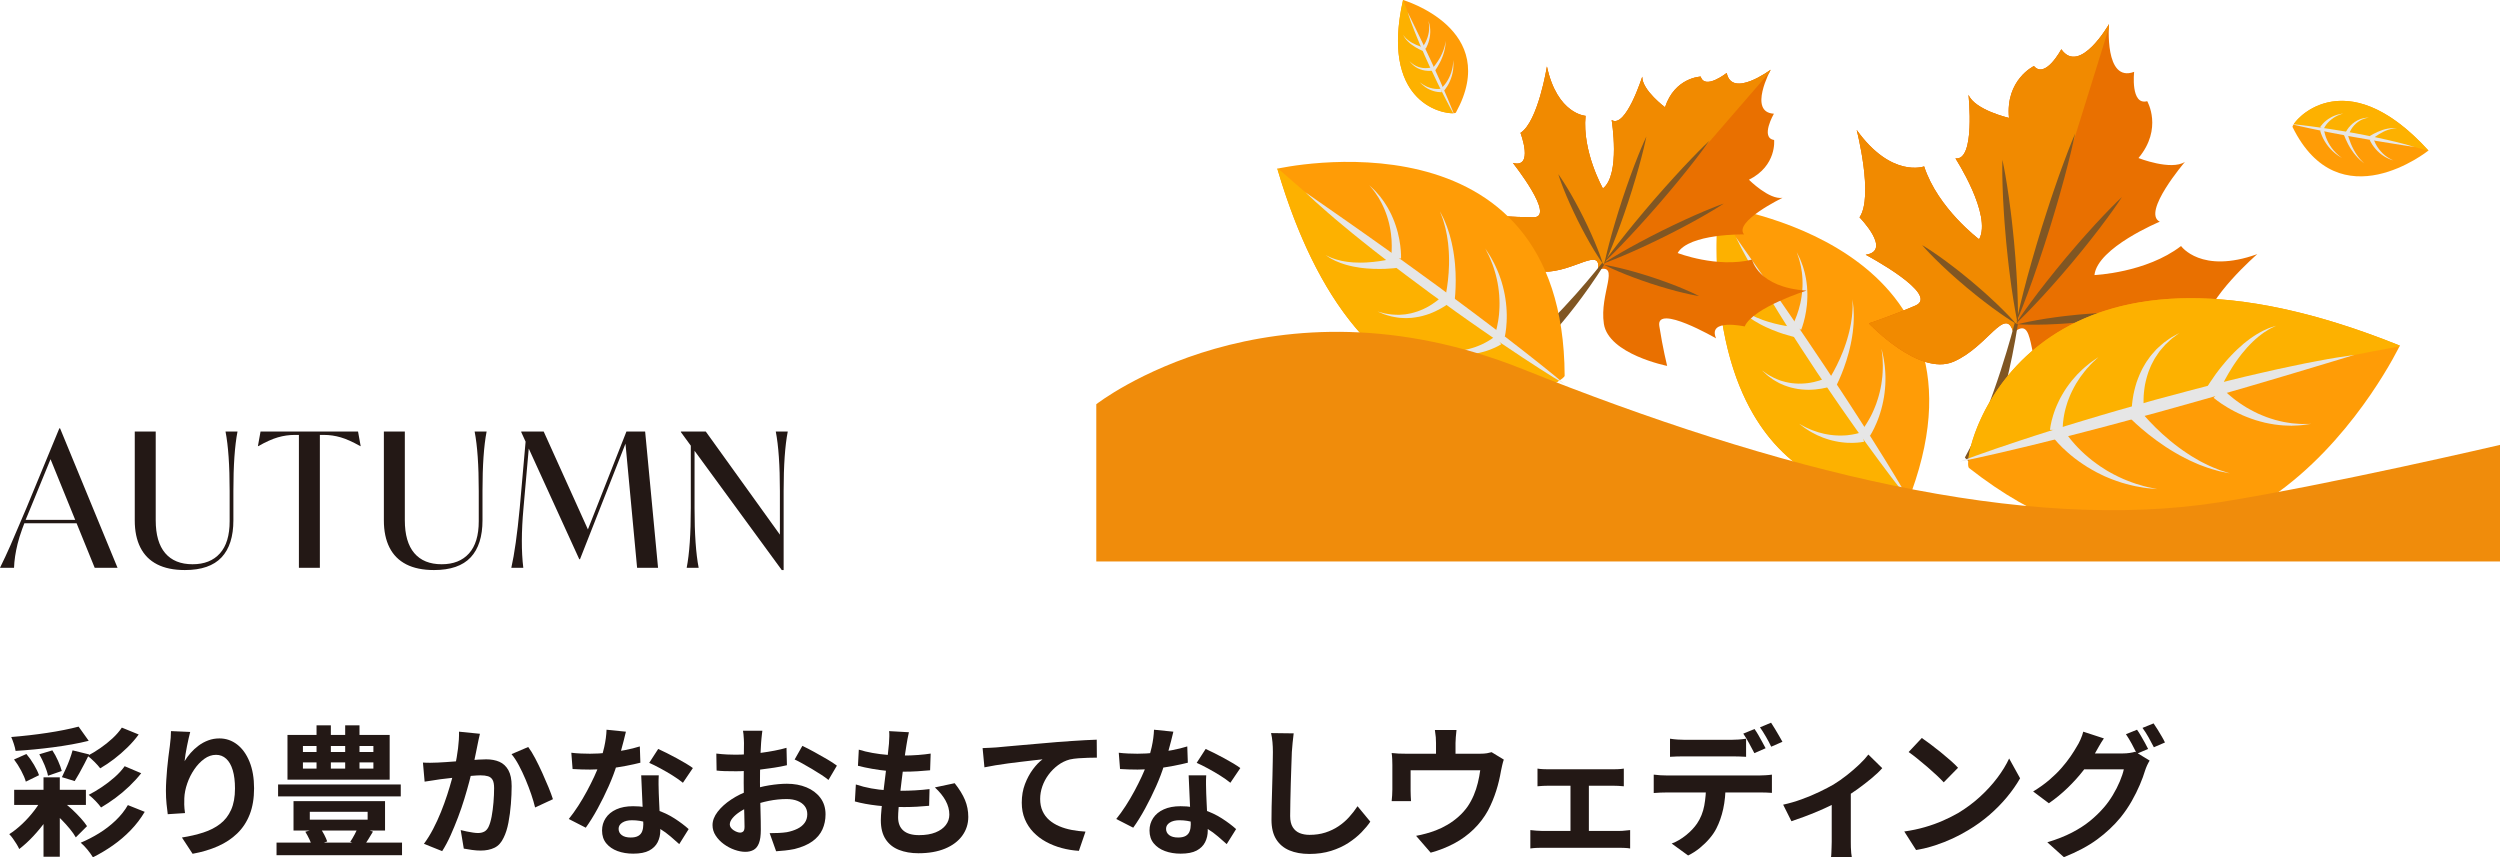 <?xml version="1.0" encoding="UTF-8"?><svg id="_レイヤー_1" xmlns="http://www.w3.org/2000/svg" viewBox="0 0 534.297 183.223"><defs><style>.cls-1{fill:#231815;}.cls-2{fill:#ff9c06;}.cls-3,.cls-4{fill:#fdb100;}.cls-5{fill:#e97000;}.cls-6{fill:#f08c0b;}.cls-7{fill:#805623;}.cls-8{fill:#e6e6e6;}.cls-4{opacity:.4;}</style></defs><path class="cls-2" d="M408.544,105.069c-.714,1.977-45.718,6.474-41.365-61.006,0,0,60.584,7.746,41.365,61.006Z"/><path class="cls-3" d="M379.844,65.807c-3.037-4.464-11.1-19.137-12.521-21.725-.093-.013-.144-.019-.144-.019-3.922,60.792,32.213,63.168,39.936,61.596-4.959-6.346-22.766-33.228-27.271-39.851Z"/><path class="cls-8" d="M383.462,72.009s-.059-.014-.17-.039c-.114-.028-.282-.069-.495-.122-.417-.105-1-.274-1.692-.493-.689-.23-1.489-.502-2.324-.852-.42-.164-.846-.36-1.277-.557-.434-.189-.857-.427-1.287-.639-.422-.232-.839-.473-1.245-.715-.394-.266-.792-.504-1.153-.774-.355-.28-.714-.521-1.02-.799-.304-.279-.602-.526-.853-.781-.242-.263-.463-.504-.66-.717-.198-.21-.329-.431-.457-.592-.244-.332-.383-.522-.383-.522,0,0,.164.169.452.464.149.142.304.336.527.515.219.18.467.383.737.605.276.212.6.411.927.636.328.224.71.409,1.082.627.379.209.794.383,1.2.582.42.176.847.348,1.277.512.439.144.866.312,1.304.434.435.129.86.257,1.281.357.833.22,1.624.369,2.299.494.678.113,1.243.194,1.635.237.192.02.342.035.445.046.106.009.163.014.163.014l-.314,2.079Z"/><path class="cls-8" d="M398.395,94.392s-.061.013-.176.037c-.133.03-.301.056-.513.089-.424.054-1.022.127-1.733.132-.355.016-.739-.008-1.143-.016-.403-.038-.828-.048-1.262-.118-.435-.051-.88-.124-1.328-.223-.45-.077-.895-.216-1.341-.333-.445-.119-.875-.293-1.302-.435-.421-.162-.825-.35-1.218-.516-.387-.182-.747-.386-1.093-.564-.351-.169-.649-.393-.939-.565-.284-.186-.555-.334-.769-.508-.219-.164-.411-.307-.568-.425-.313-.235-.492-.369-.492-.369,0,0,.197.107.542.293.172.093.38.206.619.335.233.139.523.246.825.385.308.126.624.299.989.412.36.122.732.267,1.126.385.4.103.806.224,1.225.318.425.073.847.177,1.279.226.432.047.858.115,1.284.124.423.031.839.037,1.241.024.401.007.788-.043,1.151-.061.363-.048.706-.075,1.016-.137.626-.096,1.127-.237,1.469-.333.169-.053.301-.094.369-.122.087-.032.133-.049.133-.049l.609,2.013Z"/><path class="cls-8" d="M397.919,91.942s.043-.053.122-.152c.071-.085.182-.236.324-.431.276-.396.674-.974,1.082-1.719.218-.365.412-.783.639-1.217.197-.447.429-.911.618-1.412.197-.498.398-1.016.56-1.557.188-.535.325-1.092.467-1.651.162-.556.229-1.129.347-1.688.107-.56.143-1.121.215-1.662.066-.542.058-1.069.09-1.57.038-.502,0-.975-.009-1.414-.023-.438-.008-.845-.059-1.198-.04-.356-.074-.666-.103-.921-.057-.513-.09-.806-.09-.806,0,0,.065.287.179.79.057.252.126.559.206.91.091.351.121.757.194,1.196.059.441.151.918.169,1.428.025.51.093,1.05.088,1.609-.012.558.015,1.141-.03,1.729-.056.586-.061,1.192-.163,1.785-.081.596-.161,1.196-.293,1.776-.107.587-.256,1.153-.405,1.703-.14.552-.329,1.07-.487,1.57-.188.488-.347.96-.537,1.378-.35.85-.713,1.534-.974,2.015-.135.238-.244.427-.334.566-.08.126-.123.193-.123.193l-1.691-1.25Z"/><path class="cls-8" d="M390.408,81.818s.041-.06.117-.173c.071-.105.177-.267.313-.484.271-.429.648-1.057,1.068-1.832.426-.773.882-1.698,1.337-2.708.225-.506.44-1.036.66-1.576.194-.547.424-1.096.596-1.663.178-.564.372-1.127.508-1.694.155-.564.299-1.122.399-1.67.118-.546.221-1.076.279-1.584.067-.507.152-.988.167-1.435.03-.448.058-.859.083-1.223-.003-.365-.006-.684-.009-.946-.006-.527-.01-.828-.01-.828,0,0,.036.299.1.821.031.263.069.582.113.947.015.368.033.784.052,1.237.034.456.002.946-.01,1.469-.003.524-.048,1.072-.107,1.64-.041.571-.125,1.155-.22,1.748-.077.598-.211,1.192-.33,1.792-.113.602-.286,1.188-.425,1.776-.164.579-.326,1.151-.501,1.698-.355,1.093-.722,2.105-1.077,2.957-.349.856-.672,1.558-.912,2.048-.118.243-.217.44-.29.577-.068.129-.105.198-.105.198l-1.795-1.095Z"/><path class="cls-8" d="M383.045,69.567s.029-.053.083-.152c.048-.086.121-.23.215-.424.183-.384.438-.948.687-1.653.133-.35.253-.737.379-1.15.127-.412.23-.855.345-1.312.083-.462.21-.939.265-1.432.075-.492.142-.994.168-1.499.052-.506.054-1.013.052-1.514.02-.503-.039-.993-.067-1.472-.017-.482-.113-.935-.174-1.373-.054-.44-.148-.847-.246-1.221-.097-.374-.164-.726-.263-1.025-.102-.299-.192-.559-.265-.773-.148-.431-.233-.677-.233-.677,0,0,.115.233.316.642.101.205.223.455.364.741.138.288.249.63.396.996.147.366.296.768.407,1.207.119.437.276.894.357,1.383.092.487.216.99.263,1.511.067.519.133,1.05.146,1.584.04.534.037,1.069.024,1.596.007.53-.06,1.045-.088,1.55-.06.5-.11.987-.19,1.444-.078.457-.155.891-.25,1.286-.173.795-.372,1.45-.524,1.911-.076.228-.142.413-.196.548-.048.122-.073.187-.073.187l-1.896-.91Z"/><path class="cls-8" d="M391.747,82.418s-.063.023-.18.065c-.133.049-.317.11-.537.174-.448.134-1.086.297-1.859.422-.385.069-.805.121-1.25.159-.442.056-.917.045-1.399.07-.487-.027-.986-.01-1.491-.079-.505-.053-1.015-.112-1.517-.233-.506-.086-.996-.238-1.474-.392-.486-.127-.929-.356-1.368-.534-.445-.165-.826-.433-1.207-.634-.385-.197-.711-.445-1.013-.667-.298-.228-.592-.405-.811-.617-.223-.205-.417-.384-.577-.531-.318-.293-.5-.46-.5-.46,0,0,.202.142.557.39.176.123.39.273.635.444.24.177.554.313.87.495.321.176.663.372,1.059.511.392.143.78.348,1.224.447.438.112.874.272,1.345.328.463.084.931.164,1.408.18.471.05.946.04,1.411.027.463.004.919-.077,1.356-.108.435-.084.857-.127,1.248-.232.393-.087.76-.183,1.094-.291.669-.201,1.207-.42,1.567-.583.186-.082.317-.146.396-.189.094-.049.145-.075.145-.075l.869,1.915Z"/><path class="cls-8" d="M408.011,106.841s-2.667-3.271-6.415-8.351c-.941-1.268-1.956-2.644-3.007-4.115-1.056-1.467-2.174-3.013-3.298-4.633-1.124-1.62-2.308-3.279-3.467-4.995-1.161-1.715-2.34-3.457-3.519-5.199-1.154-1.759-2.307-3.518-3.443-5.25-1.139-1.73-2.216-3.461-3.27-5.128-1.059-1.665-2.053-3.292-2.988-4.842-.945-1.543-1.817-3.015-2.604-4.385-.799-1.362-1.516-2.621-2.131-3.75-.622-1.124-1.161-2.104-1.583-2.926-.846-1.641-1.311-2.587-1.311-2.587,0,0,2.417,3.445,6.042,8.613.899,1.295,1.874,2.697,2.904,4.181,1.023,1.488,2.103,3.057,3.219,4.68,1.098,1.635,2.277,3.297,3.415,5.023,1.154,1.717,2.326,3.461,3.499,5.205,1.158,1.754,2.315,3.508,3.455,5.235,1.151,1.719,2.236,3.443,3.314,5.093,1.082,1.647,2.091,3.264,3.062,4.788.975,1.521,1.873,2.976,2.706,4.316,3.335,5.358,5.421,9.026,5.421,9.026Z"/><path class="cls-5" d="M372.869,69.77c1.802-4.068,13.218-7.661,13.218-7.661-10.417-.68-11.64-6.627-11.64-6.627-7.475,1.861-15.903-1.407-15.903-1.407,2.396-4.191,14.196-3.979,14.196-3.979-2.299-2.718,8.22-7.82,8.22-7.82-2.853.471-7.18-3.864-7.18-3.864,6.006-2.992,5.381-8.497,5.381-8.497-3.027-.46-.044-5.614-.044-5.614-5.591-.299-.689-9.398-.689-9.398,0,0-8.285,6.177-9.398.689,0,0-4.664,3.702-5.56.775,0,0-5.537.183-7.622,6.562,0,0-4.919-3.648-4.869-6.539,0,0-3.514,11.149-6.538,9.271,0,0,1.931,11.642-1.867,14.623,0,0-4.461-7.86-3.711-15.526,0,0-6.062-.343-8.254-10.55,0,0-1.889,11.818-5.652,14.193,0,0,2.924,7.659-1.629,6.418,0,0,9.253,11.657,4.395,11.62-4.858-.037-8.691-.412-8.691-.412,0,0,4.293,12.02,10.857,12.064,6.565.044,12.333-5.494,11.651-.458,4.884-1.408.237,5.098,1.238,11.586,1,6.488,13.519,8.982,13.519,8.982,0,0-.93-3.737-1.676-8.538-.746-4.8,12.138,2.654,12.138,2.654-1.893-4.324,6.111-2.548,6.111-2.548Z"/><path class="cls-5" d="M378.118,15.516c.184-.385.308-.614.308-.614,0,0-8.285,6.177-9.398.689,0,0-4.664,3.702-5.56.775,0,0-5.537.183-7.622,6.562,0,0-4.919-3.648-4.869-6.539,0,0-3.514,11.149-6.538,9.271,0,0,1.931,11.642-1.867,14.623,0,0-4.461-7.86-3.711-15.526,0,0-6.062-.343-8.254-10.55,0,0-1.889,11.818-5.652,14.193,0,0,2.924,7.659-1.629,6.418,0,0,9.253,11.657,4.395,11.62-4.858-.037-8.691-.412-8.691-.412,0,0,4.293,12.02,10.857,12.064,6.565.044,12.333-5.494,11.651-.458.053-.015.099-.027.15-.041l36.429-42.077Z"/><path class="cls-4" d="M378.118,15.516c.184-.385.308-.614.308-.614,0,0-8.285,6.177-9.398.689,0,0-4.664,3.702-5.56.775,0,0-5.537.183-7.622,6.562,0,0-4.919-3.648-4.869-6.539,0,0-3.514,11.149-6.538,9.271,0,0,1.931,11.642-1.867,14.623,0,0-4.461-7.86-3.711-15.526,0,0-6.062-.343-8.254-10.55,0,0-1.889,11.818-5.652,14.193,0,0,2.924,7.659-1.629,6.418,0,0,9.253,11.657,4.395,11.62-4.858-.037-8.691-.412-8.691-.412,0,0,4.293,12.02,10.857,12.064,6.565.044,12.333-5.494,11.651-.458.053-.015.099-.027.15-.041l36.429-42.077Z"/><path class="cls-7" d="M342.752,56.149s1.237-1.779,3.23-4.329c.991-1.28,2.17-2.753,3.455-4.312.648-.775,1.302-1.59,1.994-2.393.688-.807,1.387-1.627,2.087-2.446.711-.81,1.422-1.619,2.122-2.416.694-.802,1.408-1.564,2.083-2.316,1.359-1.496,2.648-2.873,3.773-4.037,2.239-2.337,3.824-3.815,3.824-3.815,0,0-1.236,1.78-3.228,4.33-.991,1.28-2.169,2.754-3.455,4.312-.648.775-1.3,1.591-1.994,2.393-.688.807-1.388,1.626-2.087,2.446-.711.809-1.423,1.619-2.123,2.415-.696.8-1.409,1.564-2.083,2.316-1.359,1.495-2.649,2.873-3.773,4.037-2.239,2.337-3.823,3.816-3.823,3.816Z"/><path class="cls-7" d="M342.835,56.596s.346-1.786,1.038-4.408c.339-1.313.763-2.836,1.246-4.458.247-.809.484-1.651.759-2.496.27-.846.545-1.706.819-2.565.289-.855.579-1.709.864-2.55.278-.844.59-1.661.871-2.459.574-1.592,1.138-3.069,1.645-4.327,1.001-2.52,1.785-4.162,1.785-4.162,0,0-.345,1.786-1.036,4.408-.339,1.313-.762,2.836-1.246,4.458-.248.809-.483,1.652-.76,2.496-.27.846-.545,1.706-.82,2.565-.29.855-.579,1.709-.864,2.55-.28.843-.59,1.661-.872,2.459-.575,1.592-1.138,3.069-1.646,4.327-1.001,2.52-1.783,4.163-1.783,4.163Z"/><path class="cls-7" d="M333.036,37.222s.801,1.094,1.84,2.816c.526.858,1.113,1.872,1.715,2.972.295.553.618,1.115.914,1.703.3.585.605,1.18.91,1.775.291.602.582,1.203.868,1.796.293.589.545,1.187.809,1.755.516,1.143.971,2.223,1.338,3.159.747,1.867,1.136,3.167,1.136,3.167,0,0-.802-1.094-1.842-2.815-.526-.858-1.113-1.872-1.714-2.972-.295-.553-.62-1.114-.913-1.703-.3-.585-.605-1.18-.909-1.775-.291-.602-.581-1.203-.867-1.796-.291-.59-.545-1.187-.808-1.755-.515-1.143-.97-2.223-1.338-3.16-.748-1.867-1.138-3.166-1.138-3.166Z"/><path class="cls-7" d="M342.557,56.356s1.514-1.009,3.865-2.36c1.172-.682,2.553-1.451,4.047-2.248.749-.393,1.515-.816,2.309-1.215.792-.403,1.596-.812,2.4-1.221.811-.395,1.623-.79,2.421-1.178.795-.395,1.596-.748,2.361-1.109,1.536-.711,2.983-1.348,4.234-1.871,2.496-1.059,4.215-1.656,4.215-1.656,0,0-1.513,1.01-3.864,2.362-1.172.682-2.553,1.451-4.047,2.248-.75.392-1.514.818-2.309,1.214-.792.402-1.596.811-2.401,1.22-.811.395-1.623.789-2.422,1.178-.796.393-1.596.748-2.362,1.109-1.536.71-2.983,1.347-4.234,1.871-2.496,1.06-4.214,1.658-4.214,1.658Z"/><path class="cls-7" d="M363.136,63.28s-1.341-.2-3.296-.673c-.98-.23-2.113-.526-3.319-.872-.601-.179-1.228-.345-1.853-.548-.627-.198-1.264-.4-1.902-.601-.632-.216-1.264-.433-1.887-.646-.625-.206-1.227-.447-1.816-.66-1.175-.438-2.263-.873-3.187-1.271-1.853-.782-3.05-1.42-3.05-1.42,0,0,1.342.199,3.297.671.98.229,2.114.525,3.319.872.6.18,1.228.344,1.853.549.627.199,1.264.4,1.902.602.632.217,1.264.433,1.887.647.624.209,1.227.448,1.816.661,1.175.438,2.263.874,3.187,1.272,1.853.782,3.051,1.418,3.051,1.418Z"/><path class="cls-7" d="M342.435,56.154s-9.199,11.853-17.406,18.08c0,0,.301,1.388,1.575,2.303,0,0,7.77-6.606,16.23-19.94l-.399-.442Z"/><path class="cls-2" d="M334.396,80.28c.01,2.16-41.798,22.375-61.411-44.227,0,0,61.149-13.908,61.411,44.227Z"/><path class="cls-3" d="M292.869,52.552c-4.503-3.233-17.457-14.536-19.739-16.529-.095.02-.146.031-.146.031,17.67,60.001,53.35,49.541,60.243,45.3-7.021-4.369-33.677-24.005-40.358-28.801Z"/><path class="cls-8" d="M298.545,57.255s-.062.008-.178.022c-.12.013-.296.032-.52.057-.439.046-1.06.088-1.805.122-.745.021-1.613.042-2.541-.001-.463-.01-.942-.049-1.428-.087-.485-.029-.977-.109-1.466-.162-.489-.075-.976-.16-1.452-.25-.474-.117-.941-.206-1.385-.339-.441-.144-.872-.25-1.265-.41-.392-.162-.766-.295-1.098-.452-.326-.168-.625-.322-.889-.459-.265-.133-.469-.3-.65-.41-.352-.234-.554-.368-.554-.368,0,0,.218.105.599.288.194.084.412.217.69.311.275.096.586.205.924.323.341.107.724.184,1.118.287.395.1.829.144,1.264.222.439.067.901.089,1.362.138.466.021.94.037,1.412.043.475-.016.945-.005,1.411-.042.465-.029.92-.055,1.361-.108.881-.082,1.697-.217,2.391-.335.693-.13,1.267-.251,1.66-.349.192-.049.342-.087.445-.113.106-.029.162-.044.162-.044l.431,2.116Z"/><path class="cls-8" d="M320.843,73.568s-.055.034-.157.098c-.118.076-.27.16-.464.267-.39.202-.941.483-1.625.739-.337.141-.716.253-1.108.388-.402.106-.815.246-1.258.331-.219.048-.442.096-.668.146-.228.036-.458.072-.691.108-.461.085-.939.108-1.41.152-.472.042-.947.026-1.409.04-.464-.008-.919-.047-1.356-.068-.437-.038-.857-.109-1.253-.158-.398-.039-.764-.149-1.105-.213-.339-.079-.653-.126-.921-.219-.27-.081-.504-.152-.698-.21-.385-.116-.605-.182-.605-.182,0,0,.228.033.626.092.198.029.439.064.715.104.273.052.591.053.931.08.342.013.707.068,1.099.048.39-.009.8,0,1.222-.026.422-.042.856-.068,1.294-.125.435-.08.879-.128,1.313-.233.433-.108.868-.192,1.282-.334.208-.064.414-.128.617-.192.199-.075.395-.15.589-.223.389-.135.744-.32,1.089-.465.333-.174.654-.321.932-.491.569-.314,1.003-.626,1.299-.839.144-.111.257-.197.313-.248.072-.061.111-.094.111-.094l1.297,1.726Z"/><path class="cls-8" d="M319.52,71.374s.022-.066.064-.19c.038-.107.092-.291.16-.53.126-.479.306-1.177.437-2.04.082-.429.121-.9.186-1.399.032-.5.093-1.03.097-1.579.014-.55.025-1.12-.01-1.699-.008-.582-.072-1.168-.133-1.757-.04-.593-.177-1.17-.261-1.75-.095-.578-.258-1.131-.379-1.678-.127-.546-.321-1.052-.467-1.546-.14-.498-.343-.94-.507-1.36-.177-.414-.306-.812-.479-1.135-.164-.329-.306-.616-.424-.852-.236-.474-.371-.745-.371-.745,0,0,.164.254.451.699.144.223.319.494.52.805.211.306.384.687.609,1.085.213.404.469.832.667,1.318.204.483.46.98.652,1.521.186.543.417,1.095.581,1.678.153.585.362,1.171.473,1.779.132.604.267,1.21.344,1.816.104.603.16,1.202.21,1.785.06.582.06,1.148.084,1.685-.009.537.004,1.048-.031,1.518-.037.943-.146,1.73-.228,2.286-.046.277-.085.498-.123.664-.033.15-.05.229-.05.229l-2.072-.608Z"/><path class="cls-8" d="M308.705,64.262s.018-.072.052-.208c.032-.126.077-.32.131-.577.11-.509.252-1.248.384-2.143.138-.895.251-1.949.333-3.083.038-.567.059-1.155.08-1.752-.006-.596.022-1.207-.012-1.813-.027-.607-.039-1.218-.108-1.813-.05-.598-.107-1.187-.205-1.751-.078-.568-.166-1.115-.29-1.626-.114-.513-.202-1.006-.345-1.443-.129-.443-.247-.849-.352-1.208-.132-.351-.247-.657-.342-.909-.192-.506-.302-.795-.302-.795,0,0,.141.275.386.757.123.242.272.536.443.873.145.35.308.744.487,1.175.193.427.336.912.509,1.42.182.506.332,1.051.475,1.619.162.565.287,1.158.405,1.763.137.603.218,1.224.314,1.845.104.621.144,1.246.217,1.862.046.616.091,1.225.116,1.815.043,1.179.046,2.284.005,3.232-.034.948-.098,1.739-.156,2.297-.027.276-.054.501-.076.659-.02.149-.031.228-.031.228l-2.117-.423Z"/><path class="cls-8" d="M297.283,55.047s.009-.061.026-.176c.016-.1.036-.264.057-.484.041-.434.087-1.069.079-1.837.005-.384-.016-.8-.041-1.242-.022-.442-.08-.905-.13-1.387-.083-.475-.128-.979-.25-1.474-.101-.5-.214-1.008-.367-1.505-.128-.506-.306-.995-.484-1.478-.159-.492-.387-.944-.584-1.395-.186-.459-.439-.862-.652-1.262-.112-.197-.211-.396-.324-.577-.119-.177-.234-.349-.344-.513-.225-.326-.414-.642-.615-.895-.204-.252-.382-.471-.529-.652-.295-.363-.463-.571-.463-.571,0,0,.193.185.531.507.17.162.376.36.612.586.234.229.463.52.733.821.133.153.272.312.415.477.138.169.264.356.403.543.269.379.582.764.832,1.208.261.437.558.879.786,1.365.248.477.498.966.699,1.476.227.501.413,1.017.587,1.531.194.508.31,1.029.462,1.525.119.503.242.991.326,1.459.086.468.165.913.213,1.328.114.828.152,1.529.169,2.027.007.246.009.448.005.598-.003.134-.005.206-.005.206l-2.149-.208Z"/><path class="cls-8" d="M310.208,64.368s-.052.044-.151.126c-.111.094-.267.218-.456.357-.191.149-.431.304-.702.493-.281.17-.585.381-.941.569-.347.202-.733.401-1.149.594-.406.21-.868.367-1.324.561-.479.146-.954.339-1.466.45-.506.127-1.019.25-1.545.31-.262.033-.518.088-.78.102-.261.013-.522.026-.78.04-.513.049-1.022-.016-1.507-.033-.487-.002-.95-.126-1.388-.185-.441-.054-.842-.178-1.212-.286-.368-.115-.714-.181-1-.308-.287-.119-.538-.223-.744-.308-.41-.17-.644-.267-.644-.267,0,0,.245.065.674.179.213.057.472.125.769.204.294.086.645.106,1.014.17.371.056.771.124,1.201.119.429,0,.875.061,1.338,0,.462-.047.938-.046,1.412-.158.237-.044.475-.088.715-.132.239-.044.471-.129.706-.191.472-.118.927-.295,1.37-.471.448-.16.86-.399,1.27-.583.39-.234.782-.425,1.121-.664.349-.222.668-.445.952-.666.293-.207.534-.431.76-.611.211-.195.405-.359.545-.504.15-.145.254-.253.315-.322.074-.081.113-.124.113-.124l1.514,1.54Z"/><path class="cls-8" d="M334.508,82.178s-.231-.14-.665-.403c-.432-.266-1.075-.643-1.874-1.149-1.606-1.002-3.891-2.447-6.594-4.236-1.354-.89-2.819-1.859-4.351-2.907-1.536-1.042-3.159-2.138-4.815-3.303-1.656-1.165-3.383-2.347-5.106-3.593-1.724-1.244-3.476-2.508-5.227-3.771-1.733-1.289-3.466-2.578-5.172-3.847-1.709-1.266-3.358-2.555-4.963-3.791-1.608-1.232-3.142-2.45-4.59-3.615-1.455-1.154-2.815-2.266-4.059-3.309-1.252-1.032-2.386-1.993-3.378-2.864-.997-.864-1.862-1.619-2.559-2.263-1.395-1.284-2.176-2.032-2.176-2.032,0,0,.899.608,2.444,1.696,1.55,1.081,3.764,2.625,6.421,4.477,1.324.931,2.758,1.94,4.275,3.006,1.512,1.074,3.106,2.206,4.755,3.377,1.635,1.19,3.359,2.375,5.066,3.638,1.718,1.248,3.464,2.516,5.21,3.784,1.735,1.283,3.47,2.566,5.178,3.829,1.716,1.252,3.371,2.531,4.992,3.741,1.624,1.206,3.168,2.41,4.642,3.537,1.477,1.122,2.856,2.208,4.132,3.207,5.106,3.99,8.412,6.79,8.412,6.79Z"/><path class="cls-5" d="M471.357,69.364c.028-5.441,11.063-15.054,11.063-15.054-12.006,4.336-16.287-1.73-16.287-1.73-7.467,5.743-18.509,6.205-18.509,6.205.634-5.87,13.96-11.406,13.96-11.406-3.907-1.922,5.383-12.785,5.383-12.785-2.965,1.925-9.936-.816-9.936-.816,5.268-6.293,1.871-12.155,1.871-12.155-3.616.965-2.795-6.27-2.795-6.27-6.413,2.4-5.372-10.194-5.372-10.194,0,0-6.262,10.975-10.194,5.37,0,0-3.414,6.432-5.851,3.59,0,0-6.116,2.914-5.33,11.083,0,0-7.298-1.681-8.656-4.945,0,0,1.52,14.214-2.789,13.589,0,0,7.86,12.102,5.064,17.301,0,0-8.847-6.625-11.757-15.583,0,0-6.96,2.582-14.411-7.783,0,0,3.666,14.168.611,18.672,0,0,7.024,7.152,1.316,7.99,0,0,16.073,8.535,10.61,10.871-5.462,2.335-9.941,3.79-9.941,3.79,0,0,10.693,11.37,18.07,8.206,7.378-3.163,11.131-12.191,12.832-6.214,4.784-3.967,2.761,5.598,7.056,12.379,4.297,6.78,19.545,3.45,19.545,3.45,0,0-2.871-3.733-6.055-8.748-3.185-5.015,14.898-2.966,14.898-2.966-4.236-3.919,5.602-5.845,5.602-5.845Z"/><path class="cls-5" d="M450.691,5.999c.019-.522.044-.839.044-.839,0,0-6.262,10.975-10.194,5.37,0,0-3.414,6.432-5.851,3.59,0,0-6.116,2.914-5.33,11.083,0,0-7.298-1.681-8.656-4.945,0,0,1.52,14.214-2.789,13.589,0,0,7.86,12.102,5.064,17.301,0,0-8.847-6.625-11.757-15.583,0,0-6.96,2.582-14.411-7.783,0,0,3.666,14.168.611,18.672,0,0,7.024,7.152,1.316,7.99,0,0,16.073,8.535,10.61,10.871-5.462,2.335-9.941,3.79-9.941,3.79,0,0,10.693,11.37,18.07,8.206,7.378-3.163,11.131-12.191,12.832-6.214.051-.042.098-.079.149-.118l20.232-64.978Z"/><path class="cls-4" d="M450.691,5.999c.019-.522.044-.839.044-.839,0,0-6.262,10.975-10.194,5.37,0,0-3.414,6.432-5.851,3.59,0,0-6.116,2.914-5.33,11.083,0,0-7.298-1.681-8.656-4.945,0,0,1.52,14.214-2.789,13.589,0,0,7.86,12.102,5.064,17.301,0,0-8.847-6.625-11.757-15.583,0,0-6.96,2.582-14.411-7.783,0,0,3.666,14.168.611,18.672,0,0,7.024,7.152,1.316,7.99,0,0,16.073,8.535,10.61,10.871-5.462,2.335-9.941,3.79-9.941,3.79,0,0,10.693,11.37,18.07,8.206,7.378-3.163,11.131-12.191,12.832-6.214.051-.042.098-.079.149-.118l20.232-64.978Z"/><path class="cls-7" d="M430.943,68.838s.516-2.599,1.5-6.432c.484-1.919,1.084-4.147,1.762-6.523.346-1.186.681-2.418,1.063-3.658.376-1.241.759-2.502,1.141-3.763.401-1.255.801-2.51,1.196-3.745.386-1.238.813-2.442,1.2-3.615.79-2.341,1.562-4.516,2.253-6.37,1.365-3.714,2.418-6.146,2.418-6.146,0,0-.514,2.6-1.498,6.433-.484,1.919-1.083,4.147-1.762,6.523-.347,1.186-.679,2.419-1.064,3.657-.377,1.241-.759,2.502-1.142,3.762-.401,1.255-.802,2.51-1.197,3.745-.389,1.237-.813,2.442-1.201,3.615-.791,2.341-1.562,4.515-2.253,6.37-1.365,3.714-2.416,6.147-2.416,6.147Z"/><path class="cls-7" d="M431.255,69.298s-.486-2.171-.994-5.447c-.263-1.638-.533-3.551-.786-5.605-.119-1.028-.266-2.087-.371-3.168-.111-1.08-.224-2.178-.337-3.275-.094-1.099-.188-2.199-.28-3.281-.101-1.081-.152-2.15-.228-3.182-.135-2.065-.227-3.996-.274-5.654-.111-3.314-.037-5.537-.037-5.537,0,0,.488,2.17.996,5.447.263,1.638.534,3.551.785,5.606.118,1.028.268,2.087.37,3.168.111,1.08.224,2.178.337,3.276.094,1.099.187,2.199.279,3.281.098,1.082.152,2.15.227,3.182.134,2.065.226,3.996.273,5.654.112,3.314.039,5.537.039,5.537Z"/><path class="cls-7" d="M410.793,52.382s1.433.834,3.44,2.255c1.009.704,2.163,1.554,3.376,2.491.601.475,1.239.947,1.857,1.461.623.509,1.256,1.026,1.888,1.543.62.532,1.241,1.064,1.851,1.587.616.517,1.191,1.063,1.765,1.571,1.137,1.029,2.175,2.016,3.045,2.886,1.751,1.727,2.823,2.993,2.823,2.993,0,0-1.434-.833-3.442-2.254-1.009-.704-2.163-1.553-3.376-2.492-.601-.475-1.24-.946-1.857-1.462-.623-.509-1.255-1.027-1.888-1.544-.62-.532-1.24-1.064-1.851-1.588-.615-.519-1.191-1.063-1.764-1.572-1.136-1.029-2.175-2.016-3.045-2.886-1.752-1.726-2.824-2.991-2.824-2.991Z"/><path class="cls-7" d="M430.826,69.165s1.202-1.872,3.176-4.536c.98-1.338,2.152-2.875,3.435-4.499.648-.807,1.298-1.656,1.993-2.491.69-.839,1.391-1.691,2.092-2.543.716-.84,1.432-1.679,2.137-2.505.698-.832,1.422-1.62,2.103-2.399,1.374-1.548,2.683-2.97,3.829-4.169,2.279-2.409,3.912-3.919,3.912-3.919,0,0-1.201,1.873-3.174,4.538-.98,1.338-2.151,2.876-3.435,4.499-.648.807-1.296,1.658-1.994,2.49-.69.839-1.392,1.69-2.093,2.542-.716.839-1.432,1.679-2.137,2.505-.7.83-1.423,1.619-2.104,2.398-1.374,1.547-2.683,2.97-3.829,4.169-2.278,2.409-3.911,3.92-3.911,3.92Z"/><path class="cls-7" d="M457.274,66.854s-1.601.432-4.023.859c-1.21.222-2.626.445-4.145.647-.761.093-1.544.214-2.345.292-.8.085-1.613.171-2.425.257-.814.067-1.629.134-2.431.199-.801.075-1.594.099-2.358.149-1.531.085-2.963.128-4.193.135-2.459.03-4.113-.098-4.113-.098,0,0,1.601-.434,4.023-.861,1.21-.222,2.626-.445,4.146-.647.761-.093,1.544-.216,2.345-.291.8-.084,1.613-.17,2.425-.256.814-.066,1.629-.133,2.431-.198.801-.072,1.594-.099,2.358-.148,1.531-.083,2.963-.128,4.193-.135,2.459-.031,4.112.096,4.112.096Z"/><path class="cls-7" d="M430.59,68.998s-4.507,17.784-10.657,28.778c0,0,1.016,1.407,2.891,1.808,0,0,5.475-11.204,8.431-30.287l-.665-.3Z"/><path class="cls-2" d="M420.83,100.027c-2.148-1.685,10.629-59.003,92.057-26.166,0,0-34.213,71.543-92.057,26.166Z"/><path class="cls-3" d="M480.921,80.624c6.74-1.926,28.115-5.894,31.883-6.592.054-.11.083-.17.083-.17-73.357-29.583-90.998,14.003-92.203,24.165,9.843-3.53,50.237-14.543,60.236-17.403Z"/><path class="cls-8" d="M471.801,82.56s.041-.068.118-.194c.081-.129.2-.319.352-.56.299-.471.745-1.121,1.296-1.886.287-.375.58-.791.921-1.21.334-.423.688-.866,1.075-1.308.374-.452.788-.896,1.207-1.347.41-.458.875-.883,1.311-1.326.458-.426.925-.842,1.388-1.244.488-.378.944-.771,1.423-1.107.489-.324.933-.668,1.4-.932.468-.261.894-.528,1.31-.734.422-.191.81-.366,1.153-.522.339-.158.665-.23.916-.322.509-.165.8-.26.8-.26,0,0-.275.134-.756.368-.235.126-.539.237-.85.44-.312.197-.663.42-1.046.663-.374.254-.751.573-1.162.883-.41.313-.793.709-1.213,1.079-.411.382-.796.823-1.206,1.243-.387.446-.775.902-1.151,1.365-.357.483-.737.941-1.066,1.431-.336.483-.668.956-.962,1.434-.306.468-.582.934-.84,1.376-.265.438-.486.87-.705,1.258-.416.789-.746,1.453-.957,1.92-.102.228-.183.407-.237.53-.055.127-.084.195-.084.195l-2.436-1.234Z"/><path class="cls-8" d="M438.125,91.862s.009-.081.026-.233c.018-.177.053-.394.099-.669.106-.545.26-1.312.543-2.191.125-.445.311-.908.485-1.403.211-.482.396-1.001.66-1.507.125-.255.252-.514.38-.777.144-.254.289-.511.436-.77.278-.524.63-1.016.956-1.518.328-.501.718-.959,1.066-1.429.372-.453.768-.874,1.132-1.291.381-.403.781-.764,1.14-1.118.351-.364.748-.641,1.079-.928.344-.274.638-.548.94-.742.292-.204.546-.381.756-.527.417-.291.656-.457.656-.457,0,0-.212.199-.582.549-.184.174-.408.385-.665.627-.266.23-.516.545-.811.86-.282.329-.623.648-.911,1.052-.297.395-.627.794-.934,1.232-.289.451-.605.903-.891,1.381-.263.494-.563.972-.8,1.485-.234.514-.492,1.011-.676,1.533-.099.256-.198.511-.295.762-.081.256-.162.51-.241.759-.172.492-.267.989-.393,1.445-.088.467-.195.901-.245,1.309-.136.811-.167,1.486-.188,1.947-.004.23-.006.409,0,.505.004.12.007.184.007.184l-2.73-.069Z"/><path class="cls-8" d="M441.339,92.271s.048.074.138.213c.076.122.217.32.4.575.376.501.927,1.227,1.68,2.034.36.418.798.827,1.24,1.283.47.424.948.9,1.489,1.336.534.445,1.091.905,1.692,1.324.583.449,1.214.846,1.846,1.248.619.426,1.299.742,1.94,1.115.648.36,1.324.632,1.961.942.641.302,1.294.507,1.899.75.603.252,1.202.398,1.747.565.549.15,1.045.334,1.501.415.455.096.851.179,1.177.248.655.138,1.03.217,1.03.217,0,0-.381-.037-1.047-.101-.334-.032-.74-.072-1.206-.117-.469-.031-.982-.159-1.553-.248-.567-.106-1.193-.188-1.83-.373-.639-.176-1.332-.313-2.02-.547-.684-.242-1.413-.446-2.12-.741-.7-.307-1.445-.56-2.135-.928-.702-.343-1.409-.685-2.07-1.085-.68-.37-1.318-.785-1.934-1.193-.623-.398-1.185-.842-1.737-1.24-.526-.431-1.042-.819-1.481-1.223-.906-.777-1.601-1.503-2.088-2.022-.238-.264-.427-.475-.562-.642-.122-.15-.188-.23-.188-.23l2.229-1.577Z"/><path class="cls-8" d="M456.88,87.132s.057.075.165.214c.1.13.257.327.469.583.418.509,1.039,1.23,1.824,2.063.779.84,1.735,1.778,2.795,2.751.532.483,1.098.965,1.675,1.455.596.462,1.179.969,1.808,1.411.623.449,1.238.917,1.882,1.316.632.42,1.261.825,1.896,1.171.314.18.624.358.926.532.306.167.616.308.913.458.598.289,1.156.59,1.701.79.54.22,1.035.421,1.474.6.452.144.845.27,1.17.374.652.207,1.025.324,1.025.324,0,0-.383-.077-1.054-.211-.336-.068-.745-.151-1.214-.246-.46-.131-.98-.279-1.547-.44-.576-.144-1.168-.383-1.807-.61-.317-.119-.65-.228-.979-.364-.327-.143-.66-.288-.999-.436-.687-.283-1.373-.625-2.066-.983-.705-.338-1.384-.745-2.075-1.137-.697-.385-1.348-.836-2.016-1.247-.647-.438-1.286-.871-1.89-1.309-1.203-.883-2.301-1.748-3.208-2.532-.913-.778-1.647-1.463-2.154-1.958-.252-.244-.454-.447-.594-.593-.132-.137-.202-.21-.202-.21l2.081-1.767Z"/><path class="cls-8" d="M474.982,83.042s.054.057.154.165c.086.094.234.243.435.437.399.382.991.926,1.759,1.521.377.307.806.612,1.263.935.456.324.96.632,1.478.96.536.291,1.072.641,1.657.909.29.143.582.287.875.432.296.14.603.255.906.385.602.27,1.227.478,1.845.681.612.229,1.24.357,1.842.516.601.176,1.199.242,1.763.345.283.044.558.101.826.131.269.021.529.042.779.062.5.032.962.093,1.371.093.41-.005.767-.009,1.061-.012.592-.007.93-.011.93-.011,0,0-.335.047-.92.128-.294.041-.652.09-1.062.147-.411.053-.879.051-1.389.082-.256.012-.523.024-.799.037-.276.004-.561-.018-.855-.026-.587-.031-1.214-.023-1.85-.123-.638-.084-1.309-.136-1.97-.291-.668-.128-1.349-.264-2.012-.465-.333-.095-.672-.177-1.001-.284-.327-.113-.653-.225-.977-.337-.656-.207-1.264-.5-1.875-.739-.592-.277-1.172-.538-1.703-.822-.532-.282-1.035-.553-1.484-.831-.91-.537-1.636-1.049-2.142-1.424-.25-.187-.452-.343-.596-.465-.131-.108-.2-.166-.2-.166l1.894-1.967Z"/><path class="cls-8" d="M455.594,88.539s-.003-.087-.007-.249c-.006-.184-.006-.435.004-.733.002-.306.037-.666.063-1.083.052-.413.081-.88.174-1.38.072-.503.178-1.042.313-1.606.111-.568.318-1.148.483-1.753.231-.589.413-1.212.705-1.806.139-.298.278-.599.419-.901.14-.301.326-.583.486-.874.172-.285.319-.583.511-.854.192-.269.383-.538.573-.804.354-.547.817-1.001,1.216-1.469.385-.482.87-.843,1.273-1.231.399-.395.838-.695,1.235-.978.403-.274.74-.565,1.091-.749.343-.192.643-.359.889-.496.49-.273.77-.429.77-.429,0,0-.257.192-.707.528-.223.167-.495.37-.806.602-.316.223-.611.556-.964.872-.347.324-.728.666-1.061,1.098-.336.425-.747.82-1.05,1.327-.316.494-.691.967-.952,1.524-.142.269-.286.54-.43.813-.143.271-.242.568-.365.85-.111.288-.246.563-.337.856-.091.292-.181.583-.271.872-.193.57-.28,1.165-.419,1.716-.074.571-.193,1.108-.222,1.633-.053.52-.084,1.012-.087,1.467-.024.453.008.868.009,1.234.028.363.038.683.072.936.026.262.052.45.072.565.022.137.034.209.034.209l-2.715.292Z"/><path class="cls-8" d="M418.862,98.65s1.278-.493,3.532-1.299c2.254-.806,5.48-1.937,9.376-3.212,1.946-.644,4.056-1.336,6.298-2.032,2.239-.705,4.599-1.454,7.055-2.18,2.455-.727,4.983-1.511,7.57-2.241,2.587-.733,5.215-1.477,7.842-2.222,2.639-.706,5.277-1.413,7.875-2.108,2.596-.701,5.169-1.323,7.654-1.945,2.484-.627,4.895-1.191,7.186-1.713,2.287-.537,4.457-1.013,6.467-1.426,2.005-.431,3.849-.802,5.491-1.101,1.639-.31,3.067-.576,4.252-.76,2.367-.379,3.723-.563,3.723-.563,0,0-1.307.418-3.6,1.092-2.288.688-5.557,1.671-9.48,2.851-1.962.582-4.088,1.212-6.337,1.879-2.252.653-4.619,1.373-7.081,2.064-2.463.688-4.991,1.465-7.584,2.166-2.586.724-5.214,1.459-7.841,2.195-2.634.713-5.268,1.426-7.861,2.128-2.588.719-5.156,1.355-7.628,2.013-2.471.663-4.876,1.249-7.15,1.826-2.272.583-4.431,1.098-6.423,1.579-3.982.965-7.316,1.717-9.654,2.23-2.337.514-3.682.78-3.682.78Z"/><path class="cls-2" d="M311.149,24.075c-.366.665-16.657-.275-11.295-24.075,0,0,21.151,6.181,11.295,24.075Z"/><path class="cls-3" d="M303.139,8.464c-.829-1.763-2.874-7.447-3.235-8.449-.032-.01-.05-.015-.05-.015-4.831,21.441,7.912,24.329,10.752,24.205-1.408-2.541-6.236-13.126-7.468-15.741Z"/><path class="cls-8" d="M304.078,10.879s-.34-.131-.803-.366c-.467-.237-1.071-.587-1.626-1.006-.557-.415-1.047-.916-1.348-1.335-.146-.214-.263-.392-.324-.53-.068-.132-.107-.208-.107-.208,0,0,.049.069.135.191.078.126.219.285.387.471.349.364.881.774,1.465,1.093.582.323,1.199.573,1.668.734.474.161.782.233.782.233l-.229.723Z"/><path class="cls-8" d="M308.136,19.697c.01-.001-.101.009-.253.006-.154-.004-.371-.012-.625-.051-.509-.064-1.166-.248-1.769-.532-.606-.28-1.143-.671-1.505-.998-.188-.156-.324-.307-.424-.408-.098-.101-.155-.159-.155-.159,0,0,.064.049.177.135.113.085.267.213.474.338.399.266.969.562,1.571.739.6.181,1.219.258,1.675.247.228,0,.415-.021.542-.036.13-.018.179-.032.189-.033l.103.752Z"/><path class="cls-8" d="M308.104,18.798s.291-.246.675-.734c.386-.476.823-1.183,1.143-1.951.162-.383.289-.781.389-1.162.054-.189.081-.378.121-.554.042-.177.055-.347.077-.504.048-.314.054-.579.062-.764.009-.186.013-.292.013-.292,0,0,.007.106.019.292.012.186.037.452.024.773-.004.16.002.336-.02.519-.02.183-.026.379-.06.578-.059.4-.143.825-.267,1.242-.243.835-.619,1.634-.977,2.193-.173.283-.341.506-.461.663-.12.154-.212.251-.206.245l-.532-.541Z"/><path class="cls-8" d="M306,14.766s.285-.292.674-.802c.387-.504.871-1.21,1.259-1.973.195-.38.376-.77.513-1.148.147-.375.252-.737.33-1.051.079-.314.128-.58.149-.768.027-.188.043-.296.043-.296,0,0-.004.109-.011.298,0,.191-.02.462-.065.788-.044.324-.109.704-.217,1.101-.098.401-.239.818-.396,1.23-.312.826-.732,1.609-1.077,2.179-.341.567-.625.933-.625.933l-.578-.492Z"/><path class="cls-8" d="M304.068,9.984s.214-.258.477-.739c.264-.47.553-1.143.717-1.856.088-.355.138-.72.163-1.065.021-.173.013-.34.016-.499.006-.16-.005-.31-.019-.449-.015-.28-.056-.509-.087-.67-.028-.162-.045-.255-.045-.255,0,0,.028.09.076.247.051.157.122.382.173.662.032.139.062.29.077.453.018.162.048.334.049.513.02.357.015.743-.029,1.126-.076.769-.291,1.522-.511,2.066-.21.541-.432.898-.432.898l-.624-.432Z"/><path class="cls-8" d="M306.443,15.055c.009-.003-.104.024-.269.045-.167.022-.404.045-.686.045-.563.009-1.318-.078-2.011-.349-.348-.125-.675-.303-.96-.491-.149-.084-.27-.201-.394-.294-.126-.092-.228-.199-.323-.295-.199-.184-.334-.364-.43-.487-.097-.122-.152-.192-.152-.192,0,0,.064.062.176.17.111.109.266.267.483.42.104.081.215.17.349.242.132.073.258.168.411.229.293.141.617.265.952.336.667.163,1.356.148,1.854.073.25-.034.454-.081.591-.119.141-.037.198-.062.208-.064l.202.731Z"/><path class="cls-8" d="M310.859,24.676s-.193-.328-.513-.911c-.311-.587-.783-1.413-1.298-2.428-.514-1.016-1.134-2.192-1.756-3.471-.629-1.276-1.272-2.651-1.914-4.027-.626-1.383-1.252-2.766-1.806-4.077-.564-1.307-1.045-2.547-1.468-3.606-.426-1.057-.723-1.962-.948-2.588-.205-.633-.322-.995-.322-.995,0,0,.665,1.365,1.662,3.412.493,1.025,1.069,2.22,1.685,3.501.612,1.283,1.247,2.66,1.886,4.035.626,1.381,1.258,2.76,1.829,4.062.579,1.299,1.083,2.528,1.537,3.572.452,1.044.79,1.933,1.046,2.547.242.62.38.974.38.974Z"/><path class="cls-6" d="M234.297,119.996v-33.602s37.143-29.122,91.231-7.467,107.014,35.095,149.082,28.375c23.36-3.732,59.687-12.218,59.687-12.218v24.912H234.297Z"/><path class="cls-2" d="M489.959,27.149c-.372-.755,10.825-14.96,29.044,5.022,0,0-19.044,15.293-29.044-5.022Z"/><path class="cls-3" d="M509.228,29.782c2.128.366,8.591,2.116,9.73,2.425.029-.023.045-.036.045-.036-16.413-18-27.127-8.258-28.818-5.597,3.203.335,15.885,2.667,19.042,3.209Z"/><path class="cls-8" d="M506.438,29.102s.335-.225.843-.497c.512-.273,1.214-.6,1.946-.839.731-.243,1.497-.369,2.069-.378.287.004.523.01.687.042.163.022.257.035.257.035,0,0-.094,0-.259.001-.164-.009-.397.018-.674.053-.552.086-1.263.309-1.924.637-.663.324-1.282.726-1.726,1.05-.448.328-.708.564-.708.564l-.511-.668Z"/><path class="cls-8" d="M495.849,27.19c-.005.009.056-.097.155-.234.102-.137.247-.33.443-.536.381-.422.966-.902,1.607-1.269.639-.373,1.335-.613,1.862-.734.261-.072.486-.1.64-.126.155-.025.243-.039.243-.039,0,0-.085.027-.235.075-.149.049-.364.108-.608.216-.495.193-1.126.523-1.668.958-.546.43-1.008.944-1.288,1.365-.146.207-.245.39-.312.515-.066.129-.085.183-.09.192l-.749-.383Z"/><path class="cls-8" d="M496.686,27.733s.039.42.239,1.079c.187.653.553,1.499,1.047,2.277.245.391.526.759.808,1.092.138.169.292.314.427.462.134.15.281.271.41.39.255.243.492.416.655.542.164.126.257.198.257.198,0,0-.101-.061-.277-.168-.177-.107-.434-.254-.717-.469-.143-.105-.306-.211-.458-.348-.154-.134-.328-.265-.488-.421-.326-.307-.659-.654-.958-1.031-.604-.75-1.092-1.6-1.372-2.28-.148-.336-.244-.631-.31-.84-.063-.207-.093-.352-.092-.342l.829-.14Z"/><path class="cls-8" d="M501.686,28.38s.084.444.301,1.122c.213.672.547,1.56.993,2.397.222.418.461.83.717,1.195.247.372.51.697.745.967.236.271.446.485.604.623.153.144.241.227.241.227,0,0-.096-.072-.264-.199-.174-.121-.407-.312-.675-.559-.267-.246-.57-.546-.863-.897-.302-.343-.592-.737-.867-1.141-.552-.808-.998-1.686-1.296-2.362-.299-.67-.45-1.16-.45-1.16l.813-.213Z"/><path class="cls-8" d="M507.257,29.661s.099.358.368.902c.259.539.687,1.228,1.232,1.83.267.306.566.583.864.824.143.129.301.227.444.331.142.107.285.192.42.268.263.164.499.272.664.347.165.077.26.121.26.121,0,0-.099-.032-.273-.087-.175-.053-.425-.132-.711-.263-.147-.059-.303-.128-.461-.218-.159-.087-.334-.168-.497-.281-.337-.209-.685-.458-1.005-.741-.65-.557-1.198-1.23-1.552-1.776-.358-.535-.541-.963-.541-.963l.788-.293Z"/><path class="cls-8" d="M501.142,28.599c-.003.01.044-.11.13-.273.086-.166.216-.395.395-.652.35-.517.908-1.148,1.594-1.605.335-.237.703-.421,1.056-.561.171-.082.354-.118.518-.172.163-.056.325-.081.473-.107.293-.064.543-.072.716-.081.172-.01.271-.016.271-.016,0,0-.097.019-.267.052-.169.032-.411.073-.688.173-.14.044-.291.088-.441.163-.15.073-.317.128-.469.228-.314.177-.632.392-.91.652-.572.503-.996,1.138-1.244,1.638-.128.249-.214.464-.267.613-.056.152-.069.22-.074.229l-.792-.281Z"/><path class="cls-8" d="M489.597,26.504s.421.033,1.153.113c.731.09,1.781.185,3.03.362,1.249.178,2.711.361,4.269.608,1.559.238,3.216.527,4.874.818,1.654.309,3.308.618,4.851.948,1.545.318,2.978.668,4.207.956,1.231.284,2.242.589,2.953.781.705.216,1.109.339,1.109.339,0,0-1.662-.262-4.156-.656-1.244-.202-2.696-.439-4.251-.692-1.554-.258-3.208-.556-4.863-.848-1.652-.308-3.306-.609-4.852-.918-1.548-.299-2.985-.621-4.221-.871-1.236-.252-2.258-.51-2.978-.667-.717-.174-1.126-.273-1.126-.273Z"/><path class="cls-1" d="M2.22,116.589c.68-1.546,1.393-3.213,2.14-5l1.28-3,7.04-17.04h.16l12.28,29.8h-4.88l-9.76-24,2.12-3.6-6.2,15.12c-1.307,3.067-2.187,5.521-2.64,7.36-.454,1.84-.707,3.547-.76,5.119H0c.8-1.626,1.54-3.213,2.22-4.76ZM5.12,111.11h12.8l.48.72H4.64l.48-.72Z"/><path class="cls-1" d="M33.58,120.61c-1.587-.813-2.78-2.014-3.58-3.601-.8-1.586-1.2-3.513-1.2-5.779v-19h4.48v18.96c0,3.094.673,5.434,2.02,7.02,1.346,1.587,3.3,2.38,5.86,2.38,2.506,0,4.453-.773,5.84-2.32,1.387-1.546,2.08-3.84,2.08-6.879v-6.44c0-5.466-.294-9.706-.88-12.72h2.56c-.587,3.014-.88,7.254-.88,12.72v6.24c0,3.493-.847,6.14-2.54,7.939s-4.3,2.7-7.819,2.7c-2.374,0-4.354-.406-5.94-1.22Z"/><path class="cls-1" d="M63.88,92.47l.8.479h-1.68c-1.227,0-2.434.174-3.62.521-1.187.346-2.58.973-4.18,1.879h-.08l.56-3.119h20.84l.561,3.119h-.08c-1.601-.906-2.994-1.533-4.18-1.879-1.187-.347-2.38-.521-3.58-.521h-1.68l.8-.479v28.879h-4.48v-28.879Z"/><path class="cls-1" d="M86.819,120.61c-1.586-.813-2.78-2.014-3.58-3.601-.8-1.586-1.2-3.513-1.2-5.779v-19h4.48v18.96c0,3.094.673,5.434,2.02,7.02,1.346,1.587,3.3,2.38,5.86,2.38,2.506,0,4.453-.773,5.84-2.32,1.386-1.546,2.08-3.84,2.08-6.879v-6.44c0-5.466-.293-9.706-.88-12.72h2.56c-.587,3.014-.88,7.254-.88,12.72v6.24c0,3.493-.847,6.14-2.54,7.939-1.694,1.8-4.3,2.7-7.82,2.7-2.374,0-4.354-.406-5.94-1.22Z"/><path class="cls-1" d="M111.079,108.549l1.4-15.84.8.08-1.4,15.8c-.454,5.014-.467,9.268-.04,12.76h-2.56c.667-2.933,1.266-7.199,1.8-12.8ZM133.599,93.99l.72-.8-10.36,26.319h-.16l-12.4-27.16v-.119h4.8l9.72,21.52-1.8,3.28,9.76-24.8h4l2.76,29.119h-4.479l-2.561-27.359Z"/><path class="cls-1" d="M145.519,92.349v-.119h5.32l16.36,22.76-.521,3.439v-13.479c0-5.466-.293-9.706-.88-12.72h2.56c-.586,3.014-.88,7.254-.88,12.72v16.88h-.4l-21.56-29.48ZM147.639,108.63v-14.76h.8v14.76c0,5.467.293,9.707.88,12.72h-2.561c.586-3.013.88-7.253.88-12.72Z"/><path class="cls-1" d="M9.3,170.084l2.76,1.68c-.581,1.16-1.301,2.34-2.16,3.54-.86,1.2-1.79,2.335-2.79,3.405-1,1.07-2,1.984-3,2.745-.141-.32-.33-.675-.57-1.065-.24-.39-.495-.774-.765-1.154-.271-.38-.535-.7-.795-.961.919-.579,1.85-1.314,2.79-2.205.939-.889,1.805-1.854,2.595-2.895.79-1.039,1.435-2.07,1.935-3.09ZM16.8,155.294l2.16,3.03c-1.12.28-2.32.535-3.6.765-1.28.23-2.605.435-3.975.615-1.37.18-2.735.335-4.095.465s-2.68.235-3.96.315c-.06-.42-.185-.92-.375-1.5-.19-.58-.375-1.07-.555-1.471,1.26-.1,2.545-.225,3.854-.375,1.31-.149,2.595-.319,3.855-.51,1.26-.189,2.465-.4,3.615-.63s2.175-.465,3.075-.705ZM3,162.314l2.64-1.17c.58.68,1.12,1.444,1.62,2.295.5.85.86,1.595,1.08,2.234l-2.82,1.38c-.18-.659-.51-1.439-.99-2.34-.48-.899-.99-1.7-1.53-2.399ZM3.03,168.794h15.33v3.24H3.03v-3.24ZM8.4,161.204l2.79-.84c.439.659.845,1.405,1.215,2.234.37.831.635,1.556.795,2.175l-2.94,1.021c-.12-.64-.36-1.39-.72-2.25-.36-.859-.74-1.64-1.14-2.34ZM9.3,166.124h3.48v16.979h-3.48v-16.979ZM11.19,173.414l2.22-2.07c.7.5,1.38,1.061,2.04,1.68.66.621,1.265,1.235,1.815,1.846.55.61.995,1.175,1.335,1.695l-2.4,2.399c-.3-.54-.72-1.14-1.26-1.8s-1.136-1.32-1.785-1.98c-.65-.66-1.305-1.249-1.965-1.77ZM15.51,160.364l3.54.87c-.34.68-.69,1.369-1.05,2.069-.36.7-.715,1.36-1.064,1.98-.351.62-.675,1.17-.976,1.649l-2.729-.84c.26-.54.54-1.14.84-1.8s.575-1.33.825-2.01c.25-.68.454-1.32.615-1.92ZM27.33,172.064l3.6,1.439c-.84,1.42-1.84,2.73-3,3.93-1.16,1.2-2.425,2.28-3.795,3.24-1.37.96-2.795,1.811-4.275,2.55-.3-.5-.69-1.045-1.17-1.635-.48-.59-.96-1.085-1.44-1.485,1.34-.56,2.65-1.234,3.93-2.024s2.455-1.695,3.525-2.715c1.07-1.021,1.945-2.12,2.625-3.3ZM26.04,155.504l3.6,1.47c-.7.96-1.505,1.886-2.415,2.775-.91.89-1.855,1.71-2.835,2.46s-1.97,1.415-2.97,1.995c-.32-.42-.73-.88-1.229-1.38-.5-.5-.99-.93-1.47-1.29.88-.46,1.785-1.01,2.715-1.65.93-.64,1.8-1.335,2.609-2.085.811-.75,1.475-1.515,1.995-2.295ZM26.64,163.754l3.54,1.5c-.76.96-1.61,1.891-2.55,2.79-.94.899-1.925,1.73-2.955,2.49-1.03.76-2.055,1.439-3.075,2.04-.3-.42-.695-.885-1.185-1.396-.49-.51-.975-.944-1.455-1.305.9-.46,1.835-1.015,2.805-1.665.97-.649,1.885-1.354,2.745-2.115.86-.76,1.57-1.539,2.13-2.34Z"/><path class="cls-1" d="M40.65,156.433c-.1.36-.21.811-.33,1.351s-.24,1.104-.36,1.694c-.12.591-.225,1.166-.315,1.726s-.155,1.05-.195,1.47c.36-.6.79-1.185,1.29-1.755s1.065-1.09,1.695-1.56c.63-.471,1.32-.846,2.07-1.125.75-.28,1.545-.42,2.385-.42,1.399,0,2.66.43,3.78,1.289,1.119.86,2.004,2.091,2.654,3.69.65,1.601.976,3.5.976,5.7,0,2.12-.311,3.975-.93,5.564-.62,1.59-1.51,2.945-2.67,4.065s-2.545,2.035-4.154,2.745c-1.61.709-3.405,1.245-5.385,1.604l-2.28-3.479c1.659-.26,3.185-.615,4.575-1.065s2.59-1.064,3.6-1.845c1.01-.78,1.79-1.785,2.34-3.016.55-1.229.825-2.744.825-4.545,0-1.539-.16-2.844-.48-3.914-.32-1.07-.785-1.885-1.395-2.445-.61-.56-1.335-.84-2.175-.84-.881,0-1.721.29-2.521.869-.8.581-1.515,1.336-2.145,2.266-.63.93-1.13,1.936-1.5,3.015-.371,1.08-.575,2.12-.615,3.12-.021.42-.025.881-.015,1.38.01.501.065,1.101.165,1.8l-3.69.24c-.08-.58-.165-1.305-.255-2.175s-.135-1.815-.135-2.835c0-.699.025-1.449.075-2.25.049-.8.11-1.615.18-2.445.069-.829.16-1.664.27-2.505.11-.84.215-1.64.315-2.399.079-.58.14-1.15.18-1.711.04-.559.06-1.039.06-1.439l4.11.18Z"/><path class="cls-1" d="M59.101,180.074h26.82v2.699h-26.82v-2.699ZM59.431,167.654h26.22v2.55h-26.22v-2.55ZM61.44,157.064h21.84v9.569h-21.84v-9.569ZM62.73,171.223h19.56v6.271h-19.56v-6.271ZM64.74,159.433v1.29h15.061v-1.29h-15.061ZM64.74,162.943v1.32h15.061v-1.32h-15.061ZM65.25,177.763l3.09-.869c.34.42.654.91.944,1.47s.505,1.05.646,1.47l-3.21,1.109c-.12-.459-.32-.984-.6-1.574-.281-.59-.57-1.125-.87-1.605ZM66.21,173.504v1.68h12.36v-1.68h-12.36ZM67.65,155.023h3.06v10.74h-3.06v-10.74ZM73.771,155.023h3.06v10.74h-3.06v-10.74ZM76.561,176.683l3.15,1.051c-.36.619-.715,1.205-1.065,1.755-.35.55-.675,1.024-.975,1.425l-2.82-.99c.3-.439.615-.97.945-1.59.33-.619.585-1.17.765-1.65Z"/><path class="cls-1" d="M90.391,162.973c.54.04,1.069.056,1.59.046.52-.011,1.06-.025,1.62-.046.48-.02,1.075-.055,1.785-.104.709-.05,1.459-.105,2.25-.165.79-.06,1.584-.125,2.385-.195.8-.069,1.54-.124,2.22-.165.68-.039,1.24-.06,1.68-.06,1.06,0,1.995.175,2.805.524.81.351,1.45.945,1.92,1.785.47.84.705,1.98.705,3.42,0,1.181-.056,2.46-.165,3.84-.11,1.381-.285,2.7-.525,3.961-.24,1.26-.58,2.33-1.02,3.209-.48,1.041-1.136,1.76-1.965,2.16-.831.4-1.815.601-2.955.601-.581,0-1.195-.045-1.845-.136-.65-.09-1.235-.185-1.755-.284l-.66-3.96c.4.1.835.199,1.305.3.47.101.919.18,1.35.239.43.061.775.091,1.035.091.5,0,.94-.095,1.32-.285.379-.19.689-.525.93-1.005.28-.58.505-1.33.675-2.25s.3-1.915.39-2.985c.09-1.069.135-2.095.135-3.075,0-.799-.11-1.39-.33-1.77-.221-.38-.545-.635-.975-.766-.43-.129-.965-.194-1.605-.194-.44,0-1.055.035-1.845.104-.791.07-1.625.15-2.505.24-.88.09-1.705.186-2.475.285-.77.101-1.365.17-1.785.21-.42.08-.965.165-1.635.255s-1.235.176-1.695.255l-.36-4.08ZM102.57,156.824c-.1.38-.195.795-.285,1.244-.09.451-.175.866-.255,1.246-.08.439-.18.935-.3,1.484-.12.551-.235,1.101-.345,1.65-.11.55-.226,1.085-.345,1.604-.2.86-.45,1.86-.75,3-.3,1.14-.65,2.365-1.05,3.675-.4,1.311-.85,2.625-1.35,3.945-.5,1.32-1.03,2.605-1.59,3.855-.561,1.25-1.16,2.374-1.8,3.375l-3.9-1.561c.7-.939,1.354-1.995,1.965-3.165.61-1.17,1.165-2.374,1.665-3.614s.945-2.461,1.335-3.66c.39-1.2.725-2.32,1.005-3.36s.5-1.93.66-2.67c.28-1.36.5-2.67.66-3.931.16-1.26.229-2.449.21-3.569l4.47.45ZM112.891,159.644c.479.64.975,1.444,1.485,2.414.51.971,1.01,1.995,1.5,3.075.49,1.08.94,2.12,1.35,3.12.41,1,.725,1.85.945,2.55l-3.81,1.771c-.2-.84-.475-1.775-.825-2.805-.35-1.03-.75-2.08-1.2-3.15s-.93-2.085-1.44-3.045-1.035-1.76-1.575-2.4l3.57-1.529Z"/><path class="cls-1" d="M133.77,156.374c-.12.5-.28,1.15-.48,1.95-.2.8-.425,1.64-.675,2.52-.25.881-.516,1.75-.795,2.61-.44,1.44-1.021,2.97-1.74,4.59s-1.5,3.2-2.34,4.74-1.69,2.909-2.55,4.11l-3.63-1.86c.68-.841,1.35-1.771,2.01-2.79.66-1.021,1.279-2.07,1.86-3.15.58-1.08,1.105-2.125,1.575-3.135s.845-1.925,1.125-2.745c.38-1.06.715-2.245,1.005-3.555s.455-2.545.495-3.705l4.14.42ZM122.1,160.874c.64.08,1.325.135,2.055.165.729.029,1.375.045,1.935.045,1.24,0,2.495-.07,3.766-.21,1.27-.14,2.494-.325,3.675-.556,1.18-.229,2.25-.494,3.21-.795l.12,3.48c-.86.221-1.886.445-3.075.675-1.19.23-2.445.42-3.765.57-1.32.149-2.62.225-3.9.225-.6,0-1.21-.01-1.83-.03-.62-.02-1.26-.049-1.92-.09l-.27-3.479ZM140.79,165.704c-.04.64-.055,1.274-.045,1.905.01.63.025,1.274.045,1.935.02.46.045,1.046.075,1.755.03.71.064,1.46.105,2.25.04.791.075,1.541.105,2.25.03.71.045,1.275.045,1.695,0,.92-.19,1.755-.57,2.505s-.985,1.345-1.814,1.785c-.83.439-1.965.659-3.405.659-1.24,0-2.36-.185-3.36-.555-1-.37-1.8-.92-2.4-1.649-.6-.73-.9-1.646-.9-2.745,0-.98.26-1.865.78-2.655.52-.79,1.275-1.41,2.265-1.86.99-.449,2.185-.675,3.585-.675,1.76,0,3.38.245,4.86.735,1.479.49,2.81,1.115,3.99,1.875,1.18.76,2.189,1.52,3.03,2.279l-2.01,3.211c-.54-.48-1.155-1.021-1.845-1.62-.69-.601-1.46-1.16-2.31-1.681-.85-.52-1.77-.949-2.76-1.289-.99-.34-2.055-.511-3.195-.511-.86,0-1.55.171-2.07.511-.521.34-.78.779-.78,1.319,0,.561.225,1.011.675,1.351.45.34,1.085.51,1.905.51.68,0,1.22-.115,1.62-.346.4-.229.68-.559.84-.989s.24-.915.24-1.455c0-.46-.021-1.11-.06-1.95-.041-.84-.085-1.77-.135-2.79s-.095-2.04-.135-3.06c-.04-1.021-.08-1.92-.12-2.7h3.75ZM145.95,167.294c-.58-.479-1.3-.99-2.16-1.53-.86-.54-1.745-1.055-2.655-1.545s-1.705-.885-2.385-1.185l1.92-2.97c.54.239,1.155.535,1.845.885s1.39.715,2.1,1.095c.709.38,1.37.755,1.98,1.125.61.37,1.105.695,1.485.976l-2.13,3.149Z"/><path class="cls-1" d="M162.931,156.164c-.02.16-.05.404-.09.734s-.075.66-.105.99-.055.625-.075.885c-.041.581-.075,1.216-.105,1.905-.03.69-.055,1.4-.075,2.13-.02.73-.035,1.466-.045,2.205-.01.74-.015,1.461-.015,2.16,0,.82.01,1.725.03,2.715.02.99.045,1.971.075,2.94s.049,1.855.06,2.655c.01.8.015,1.42.015,1.859,0,1.24-.135,2.2-.405,2.88s-.655,1.155-1.155,1.425c-.5.271-1.08.405-1.74.405-.72,0-1.49-.146-2.31-.435-.82-.29-1.585-.695-2.295-1.215-.71-.521-1.29-1.125-1.74-1.815-.45-.69-.675-1.435-.675-2.235,0-.959.365-1.914,1.095-2.864.729-.95,1.699-1.825,2.91-2.625,1.209-.8,2.515-1.44,3.915-1.921,1.339-.499,2.719-.864,4.14-1.095,1.42-.229,2.7-.345,3.84-.345,1.54,0,2.93.255,4.17.766,1.24.51,2.23,1.255,2.97,2.234.74.98,1.11,2.16,1.11,3.54,0,1.16-.22,2.23-.66,3.21-.44.98-1.145,1.825-2.115,2.535s-2.255,1.265-3.855,1.665c-.68.14-1.355.245-2.025.315-.67.069-1.305.124-1.905.164l-1.38-3.869c.68,0,1.335-.016,1.965-.045.63-.03,1.204-.086,1.725-.166.82-.159,1.56-.399,2.22-.72.66-.319,1.18-.739,1.56-1.26.38-.521.57-1.14.57-1.86,0-.68-.185-1.26-.555-1.74-.37-.479-.885-.85-1.545-1.109s-1.43-.391-2.31-.391c-1.26,0-2.535.131-3.825.391s-2.525.62-3.705,1.08c-.88.34-1.67.734-2.37,1.185s-1.25.915-1.65,1.396c-.4.479-.6.939-.6,1.38,0,.239.075.465.225.675s.345.396.585.555c.24.16.485.285.735.375s.465.135.646.135c.279,0,.51-.084.689-.254.18-.17.271-.506.271-1.006,0-.539-.016-1.314-.045-2.324-.03-1.01-.061-2.135-.09-3.375s-.045-2.471-.045-3.69c0-.84.004-1.69.015-2.55.01-.859.015-1.68.015-2.46s.005-1.47.015-2.07c.01-.6.015-1.069.015-1.41,0-.22-.011-.499-.03-.84-.02-.34-.045-.685-.075-1.035-.03-.35-.065-.604-.104-.765h4.14ZM153.091,161.053c.88.101,1.655.165,2.325.195.67.03,1.275.045,1.814.045.78,0,1.64-.034,2.58-.104.94-.07,1.9-.17,2.88-.301.979-.13,1.935-.285,2.865-.465.93-.18,1.775-.38,2.535-.6l.09,3.72c-.84.2-1.75.375-2.729.524-.98.15-1.965.285-2.955.405-.99.12-1.931.21-2.82.271-.89.06-1.665.09-2.325.09-1,0-1.82-.01-2.46-.03-.64-.02-1.22-.06-1.74-.12l-.06-3.63ZM171.48,159.404c.76.359,1.615.8,2.565,1.319.95.521,1.86,1.035,2.73,1.546.87.51,1.565.965,2.085,1.364l-1.8,3.06c-.38-.319-.875-.68-1.484-1.079-.61-.4-1.271-.811-1.98-1.23s-1.395-.814-2.055-1.185-1.23-.665-1.71-.885l1.649-2.91Z"/><path class="cls-1" d="M182.911,167.654c1.08.359,2.175.64,3.285.84,1.11.2,2.21.335,3.3.404,1.09.07,2.135.105,3.135.105.919,0,1.915-.03,2.985-.09,1.07-.061,2.085-.15,3.045-.27l-.09,3.569c-.84.08-1.7.146-2.58.195s-1.79.075-2.729.075c-2,0-3.92-.105-5.76-.315-1.84-.21-3.44-.505-4.8-.885l.21-3.63ZM183.542,160.214c.9.28,1.879.515,2.94.705,1.06.19,2.149.33,3.27.42,1.12.09,2.18.135,3.18.135,1.18,0,2.28-.04,3.3-.12,1.02-.079,1.91-.18,2.67-.3l-.12,3.57c-.9.08-1.8.149-2.7.21-.899.061-1.979.09-3.24.09-1.02,0-2.081-.055-3.18-.165-1.1-.109-2.189-.26-3.27-.45-1.08-.189-2.09-.404-3.03-.645l.18-3.45ZM194.251,156.494c-.12.54-.22,1.02-.3,1.439s-.149.83-.21,1.23c-.08.42-.175,1.025-.285,1.814-.11.791-.229,1.681-.359,2.67-.131.99-.261,2.021-.391,3.091-.13,1.069-.255,2.114-.375,3.135-.12,1.021-.215,1.95-.285,2.79-.07.84-.105,1.51-.105,2.01,0,1.24.375,2.186,1.125,2.835.75.65,1.865.976,3.345.976,1.4,0,2.58-.195,3.54-.586.96-.39,1.69-.914,2.19-1.574.5-.66.75-1.4.75-2.221,0-1.02-.266-2.014-.795-2.984-.53-.97-1.295-1.915-2.295-2.835l4.229-.9c1,1.261,1.735,2.456,2.205,3.585.47,1.131.705,2.336.705,3.615,0,1.5-.431,2.84-1.29,4.02-.86,1.181-2.085,2.101-3.675,2.761-1.59.659-3.485.989-5.685.989-1.56,0-2.951-.239-4.17-.72-1.22-.479-2.17-1.239-2.85-2.28-.68-1.039-1.02-2.389-1.02-4.05,0-.619.049-1.444.15-2.475.1-1.03.225-2.17.375-3.42.15-1.25.305-2.521.465-3.811s.305-2.515.436-3.675c.129-1.16.234-2.16.314-3,.04-.699.065-1.234.075-1.605.01-.369-.005-.725-.045-1.064l4.23.24Z"/><path class="cls-1" d="M210.002,159.883c.6-.02,1.17-.045,1.71-.075.54-.029.96-.055,1.26-.074.62-.061,1.38-.131,2.28-.211.9-.079,1.915-.169,3.045-.27,1.13-.1,2.335-.205,3.615-.314,1.279-.11,2.609-.226,3.99-.346,1.04-.08,2.08-.154,3.12-.225s2.025-.13,2.955-.18c.93-.051,1.735-.086,2.415-.105l.03,3.84c-.54,0-1.16.011-1.86.03-.7.021-1.395.056-2.085.104-.689.051-1.305.135-1.845.256-.9.239-1.735.645-2.505,1.215-.771.569-1.445,1.244-2.025,2.024s-1.025,1.615-1.335,2.505c-.31.891-.465,1.785-.465,2.686,0,.98.17,1.845.51,2.595s.815,1.391,1.425,1.92c.61.53,1.325.971,2.145,1.32.82.351,1.705.614,2.655.795.949.18,1.935.3,2.955.36l-1.41,4.109c-1.26-.08-2.485-.28-3.675-.6-1.19-.32-2.3-.76-3.33-1.32-1.03-.56-1.936-1.245-2.715-2.055-.78-.811-1.39-1.74-1.83-2.79s-.66-2.225-.66-3.525c0-1.46.229-2.79.689-3.989.46-1.2,1.03-2.255,1.71-3.166.68-.909,1.36-1.614,2.04-2.114-.56.06-1.235.135-2.024.225-.791.09-1.641.19-2.55.3-.911.11-1.835.226-2.775.346-.94.119-1.845.255-2.715.404-.87.15-1.655.296-2.355.436l-.39-4.11Z"/><path class="cls-1" d="M250.771,156.374c-.12.5-.28,1.15-.479,1.95-.2.8-.425,1.64-.675,2.52-.25.881-.515,1.75-.795,2.61-.44,1.44-1.02,2.97-1.74,4.59-.72,1.62-1.5,3.2-2.34,4.74-.84,1.54-1.69,2.909-2.55,4.11l-3.63-1.86c.68-.841,1.351-1.771,2.01-2.79.66-1.021,1.28-2.07,1.86-3.15s1.105-2.125,1.575-3.135c.47-1.01.845-1.925,1.125-2.745.38-1.06.715-2.245,1.005-3.555s.455-2.545.495-3.705l4.14.42ZM239.102,160.874c.64.08,1.325.135,2.055.165.73.029,1.375.045,1.935.045,1.24,0,2.495-.07,3.765-.21,1.27-.14,2.495-.325,3.675-.556,1.18-.229,2.25-.494,3.21-.795l.12,3.48c-.86.221-1.885.445-3.075.675-1.19.23-2.445.42-3.766.57-1.319.149-2.62.225-3.899.225-.601,0-1.21-.01-1.83-.03-.62-.02-1.26-.049-1.92-.09l-.271-3.479ZM257.792,165.704c-.041.64-.056,1.274-.045,1.905.01.63.024,1.274.045,1.935.02.46.045,1.046.075,1.755.03.71.065,1.46.105,2.25.04.791.075,1.541.105,2.25.03.71.045,1.275.045,1.695,0,.92-.19,1.755-.57,2.505s-.985,1.345-1.815,1.785c-.83.439-1.965.659-3.405.659-1.24,0-2.36-.185-3.36-.555s-1.8-.92-2.4-1.649c-.6-.73-.9-1.646-.9-2.745,0-.98.26-1.865.78-2.655.52-.79,1.274-1.41,2.265-1.86.99-.449,2.185-.675,3.585-.675,1.76,0,3.38.245,4.86.735,1.479.49,2.81,1.115,3.99,1.875,1.18.76,2.19,1.52,3.03,2.279l-2.01,3.211c-.54-.48-1.155-1.021-1.845-1.62-.69-.601-1.46-1.16-2.311-1.681-.85-.52-1.77-.949-2.76-1.289s-2.055-.511-3.195-.511c-.86,0-1.55.171-2.07.511s-.78.779-.78,1.319c0,.561.225,1.011.675,1.351s1.085.51,1.905.51c.68,0,1.22-.115,1.62-.346.399-.229.68-.559.84-.989.16-.431.24-.915.24-1.455,0-.46-.02-1.11-.06-1.95s-.085-1.77-.135-2.79c-.05-1.021-.095-2.04-.135-3.06-.041-1.021-.081-1.92-.12-2.7h3.75ZM262.952,167.294c-.581-.479-1.301-.99-2.16-1.53-.86-.54-1.745-1.055-2.655-1.545s-1.705-.885-2.385-1.185l1.92-2.97c.54.239,1.155.535,1.845.885.69.35,1.39.715,2.1,1.095.709.38,1.37.755,1.98,1.125.61.37,1.105.695,1.485.976l-2.13,3.149Z"/><path class="cls-1" d="M276.482,156.734c-.08.619-.155,1.289-.225,2.01-.07.72-.125,1.38-.165,1.979-.021.82-.056,1.815-.105,2.985s-.09,2.396-.12,3.675c-.029,1.28-.06,2.54-.09,3.78-.03,1.24-.045,2.32-.045,3.24,0,1,.185,1.795.555,2.385.37.59.865,1.01,1.485,1.26s1.32.375,2.1.375c1.24,0,2.37-.165,3.39-.495,1.02-.33,1.95-.774,2.79-1.335.84-.56,1.595-1.21,2.265-1.949.67-.74,1.275-1.521,1.815-2.341l2.729,3.3c-.479.721-1.11,1.48-1.89,2.28-.78.8-1.705,1.55-2.775,2.25-1.07.7-2.305,1.271-3.705,1.71-1.4.439-2.95.66-4.649.66-1.641,0-3.065-.255-4.275-.765-1.21-.511-2.15-1.3-2.82-2.37-.67-1.07-1.005-2.455-1.005-4.155,0-.819.01-1.755.03-2.805.02-1.05.05-2.146.09-3.285s.07-2.255.09-3.345c.02-1.09.04-2.075.06-2.955.02-.88.03-1.58.03-2.101,0-.72-.03-1.425-.09-2.114-.06-.69-.161-1.336-.3-1.936l4.83.061Z"/><path class="cls-1" d="M321.392,162.343c-.12.32-.235.726-.345,1.215-.11.49-.195.885-.255,1.186-.12.7-.266,1.41-.435,2.13-.17.72-.371,1.44-.6,2.16-.23.72-.49,1.43-.78,2.13s-.615,1.391-.975,2.07c-.8,1.46-1.815,2.789-3.045,3.989-1.23,1.2-2.625,2.216-4.186,3.046-1.56.829-3.229,1.484-5.01,1.965l-3.12-3.601c.68-.12,1.4-.285,2.16-.495.76-.21,1.45-.435,2.07-.675.84-.319,1.675-.725,2.505-1.215.83-.49,1.615-1.065,2.355-1.726.74-.659,1.39-1.39,1.95-2.189.5-.74.93-1.535,1.29-2.385.36-.85.65-1.73.87-2.641.22-.909.39-1.805.51-2.685h-14.88v4.38c0,.34.01.72.03,1.141.02.42.04.779.06,1.079h-4.14c.04-.38.075-.795.105-1.245.03-.449.045-.874.045-1.274v-5.19c0-.34-.01-.765-.03-1.274-.021-.511-.06-.945-.12-1.306.52.061,1.02.101,1.5.12.48.021,1,.03,1.56.03h15.81c.62,0,1.125-.035,1.515-.105.39-.069.715-.145.975-.225l2.61,1.59ZM311.282,156.013c-.06.641-.11,1.155-.15,1.545-.04.391-.06.795-.06,1.215v4.32h-4.17v-4.32c0-.42-.015-.824-.045-1.215-.03-.39-.095-.904-.195-1.545h4.62Z"/><path class="cls-1" d="M327.062,177.404c.38.04.79.08,1.23.119.44.041.85.061,1.23.061h16.59c.42,0,.825-.025,1.215-.075.39-.05.745-.085,1.065-.104v3.93c-.32-.061-.715-.101-1.185-.12-.47-.021-.835-.03-1.095-.03h-16.59c-.36,0-.761.01-1.2.03-.44.02-.86.06-1.26.12v-3.93ZM328.592,164.263c.34.061.74.101,1.2.12.46.021.85.03,1.17.03h13.74c.36,0,.75-.01,1.17-.03.42-.02.81-.06,1.17-.12v3.78c-.38-.04-.78-.069-1.2-.09-.42-.02-.8-.03-1.14-.03h-13.74c-.32,0-.71.011-1.17.03-.46.021-.86.05-1.2.09v-3.78ZM335.642,179.624v-13.29h3.93v13.29h-3.93Z"/><path class="cls-1" d="M353.432,165.553c.44.061.915.105,1.425.136.51.029.995.045,1.455.045h19.65c.32,0,.755-.016,1.305-.045.55-.03,1.025-.075,1.425-.136v3.9c-.36-.04-.8-.065-1.32-.075-.521-.01-.99-.015-1.41-.015h-19.65c-.44,0-.925.01-1.455.03-.53.02-1.005.05-1.425.09v-3.931ZM356.912,157.874c.48.08,1.01.14,1.59.18s1.12.061,1.62.061h9.81c.521,0,1.06-.021,1.62-.061.56-.04,1.1-.1,1.62-.18v3.87c-.521-.04-1.061-.064-1.62-.075-.56-.01-1.1-.015-1.62-.015h-9.81c-.521,0-1.07.005-1.65.015-.58.011-1.1.035-1.56.075v-3.87ZM368.792,167.654c0,1.939-.17,3.686-.51,5.234-.341,1.551-.83,2.945-1.47,4.186-.34.68-.815,1.38-1.425,2.1-.61.721-1.305,1.4-2.085,2.04-.78.64-1.62,1.18-2.52,1.62l-3.51-2.55c1.06-.4,2.08-.995,3.06-1.785.979-.79,1.77-1.625,2.37-2.505.76-1.141,1.27-2.41,1.53-3.811.26-1.399.39-2.91.39-4.529h4.17ZM374.972,155.803c.26.36.535.79.825,1.29s.57,1,.84,1.5c.271.5.505.94.705,1.32l-2.4,1.05c-.32-.62-.695-1.325-1.125-2.115s-.845-1.475-1.245-2.055l2.399-.99ZM378.512,154.454c.26.38.54.825.84,1.335.3.51.595,1.01.885,1.5.289.49.524.905.705,1.245l-2.4,1.05c-.3-.64-.675-1.35-1.125-2.13s-.875-1.45-1.275-2.011l2.37-.989Z"/><path class="cls-1" d="M381.092,171.973c1.3-.279,2.625-.664,3.975-1.155,1.35-.489,2.615-1.02,3.795-1.59,1.18-.569,2.17-1.084,2.97-1.545.979-.6,1.944-1.274,2.895-2.024s1.825-1.505,2.625-2.265c.8-.761,1.45-1.471,1.95-2.131l2.97,2.91c-.58.66-1.345,1.385-2.295,2.175s-1.975,1.581-3.075,2.37c-1.1.791-2.201,1.506-3.3,2.146-.68.42-1.46.845-2.34,1.274-.88.431-1.805.851-2.775,1.26-.97.41-1.94.795-2.91,1.155-.971.36-1.875.681-2.715.96l-1.77-3.54ZM391.472,170.023l4.08-.779v10.68c0,.34.005.73.015,1.17.01.439.035.845.075,1.215s.08.655.12.855h-4.44c.04-.2.065-.485.075-.855.01-.37.025-.775.045-1.215.02-.439.03-.83.03-1.17v-9.9Z"/><path class="cls-1" d="M406.981,177.704c1.561-.22,3.03-.53,4.41-.931,1.38-.399,2.66-.859,3.84-1.379,1.18-.521,2.26-1.061,3.24-1.621,1.7-1.02,3.26-2.18,4.68-3.479s2.66-2.655,3.721-4.065c1.06-1.41,1.899-2.784,2.52-4.125l2.34,4.23c-.76,1.34-1.695,2.68-2.805,4.02-1.11,1.341-2.365,2.615-3.765,3.825s-2.91,2.295-4.53,3.255c-1.02.621-2.12,1.205-3.3,1.756-1.181.55-2.426,1.039-3.735,1.47-1.31.43-2.675.765-4.095,1.005l-2.521-3.96ZM410.731,157.723c.52.36,1.13.801,1.83,1.32.7.521,1.425,1.085,2.175,1.695s1.455,1.205,2.115,1.784c.66.581,1.2,1.101,1.62,1.561l-3.06,3.12c-.38-.42-.88-.92-1.5-1.5-.62-.58-1.29-1.18-2.01-1.8-.72-.62-1.43-1.21-2.13-1.771-.7-.56-1.32-1.03-1.86-1.41l2.82-3Z"/><path class="cls-1" d="M449.642,157.814c-.36.52-.71,1.08-1.05,1.68-.34.6-.6,1.061-.78,1.38-.68,1.2-1.52,2.444-2.52,3.735-1,1.289-2.125,2.54-3.375,3.75-1.25,1.21-2.595,2.314-4.035,3.314l-3.36-2.52c1.32-.8,2.48-1.63,3.48-2.49,1-.859,1.87-1.715,2.61-2.565.74-.85,1.38-1.669,1.92-2.46.54-.789.99-1.504,1.35-2.145.24-.36.495-.845.765-1.455.271-.609.465-1.165.585-1.665l4.41,1.44ZM459.422,162.553c-.18.28-.36.615-.54,1.005-.18.391-.33.775-.45,1.155-.26.88-.63,1.886-1.11,3.015-.48,1.131-1.06,2.295-1.74,3.495-.681,1.2-1.48,2.37-2.4,3.511-1.42,1.72-3.085,3.279-4.995,4.68-1.91,1.399-4.274,2.66-7.095,3.779l-3.54-3.18c2.04-.619,3.8-1.314,5.28-2.085,1.479-.77,2.77-1.604,3.87-2.505,1.1-.9,2.08-1.85,2.939-2.85.68-.78,1.315-1.66,1.905-2.641.59-.979,1.09-1.959,1.5-2.939.41-.98.694-1.84.855-2.58h-10.11l1.38-3.391h8.55c.48,0,.955-.034,1.425-.104.47-.069.865-.155,1.186-.255l3.09,1.89ZM456.722,155.954c.26.36.535.79.825,1.29.29.5.575,1,.855,1.5.28.5.51.94.69,1.32l-2.4,1.02c-.3-.619-.666-1.324-1.095-2.115-.43-.789-.845-1.475-1.245-2.055l2.37-.96ZM460.262,154.603c.26.36.545.795.855,1.306.31.51.61,1.01.9,1.5s.515.915.675,1.274l-2.37,1.021c-.32-.64-.7-1.351-1.14-2.13-.44-.78-.87-1.45-1.29-2.01l2.37-.961Z"/></svg>